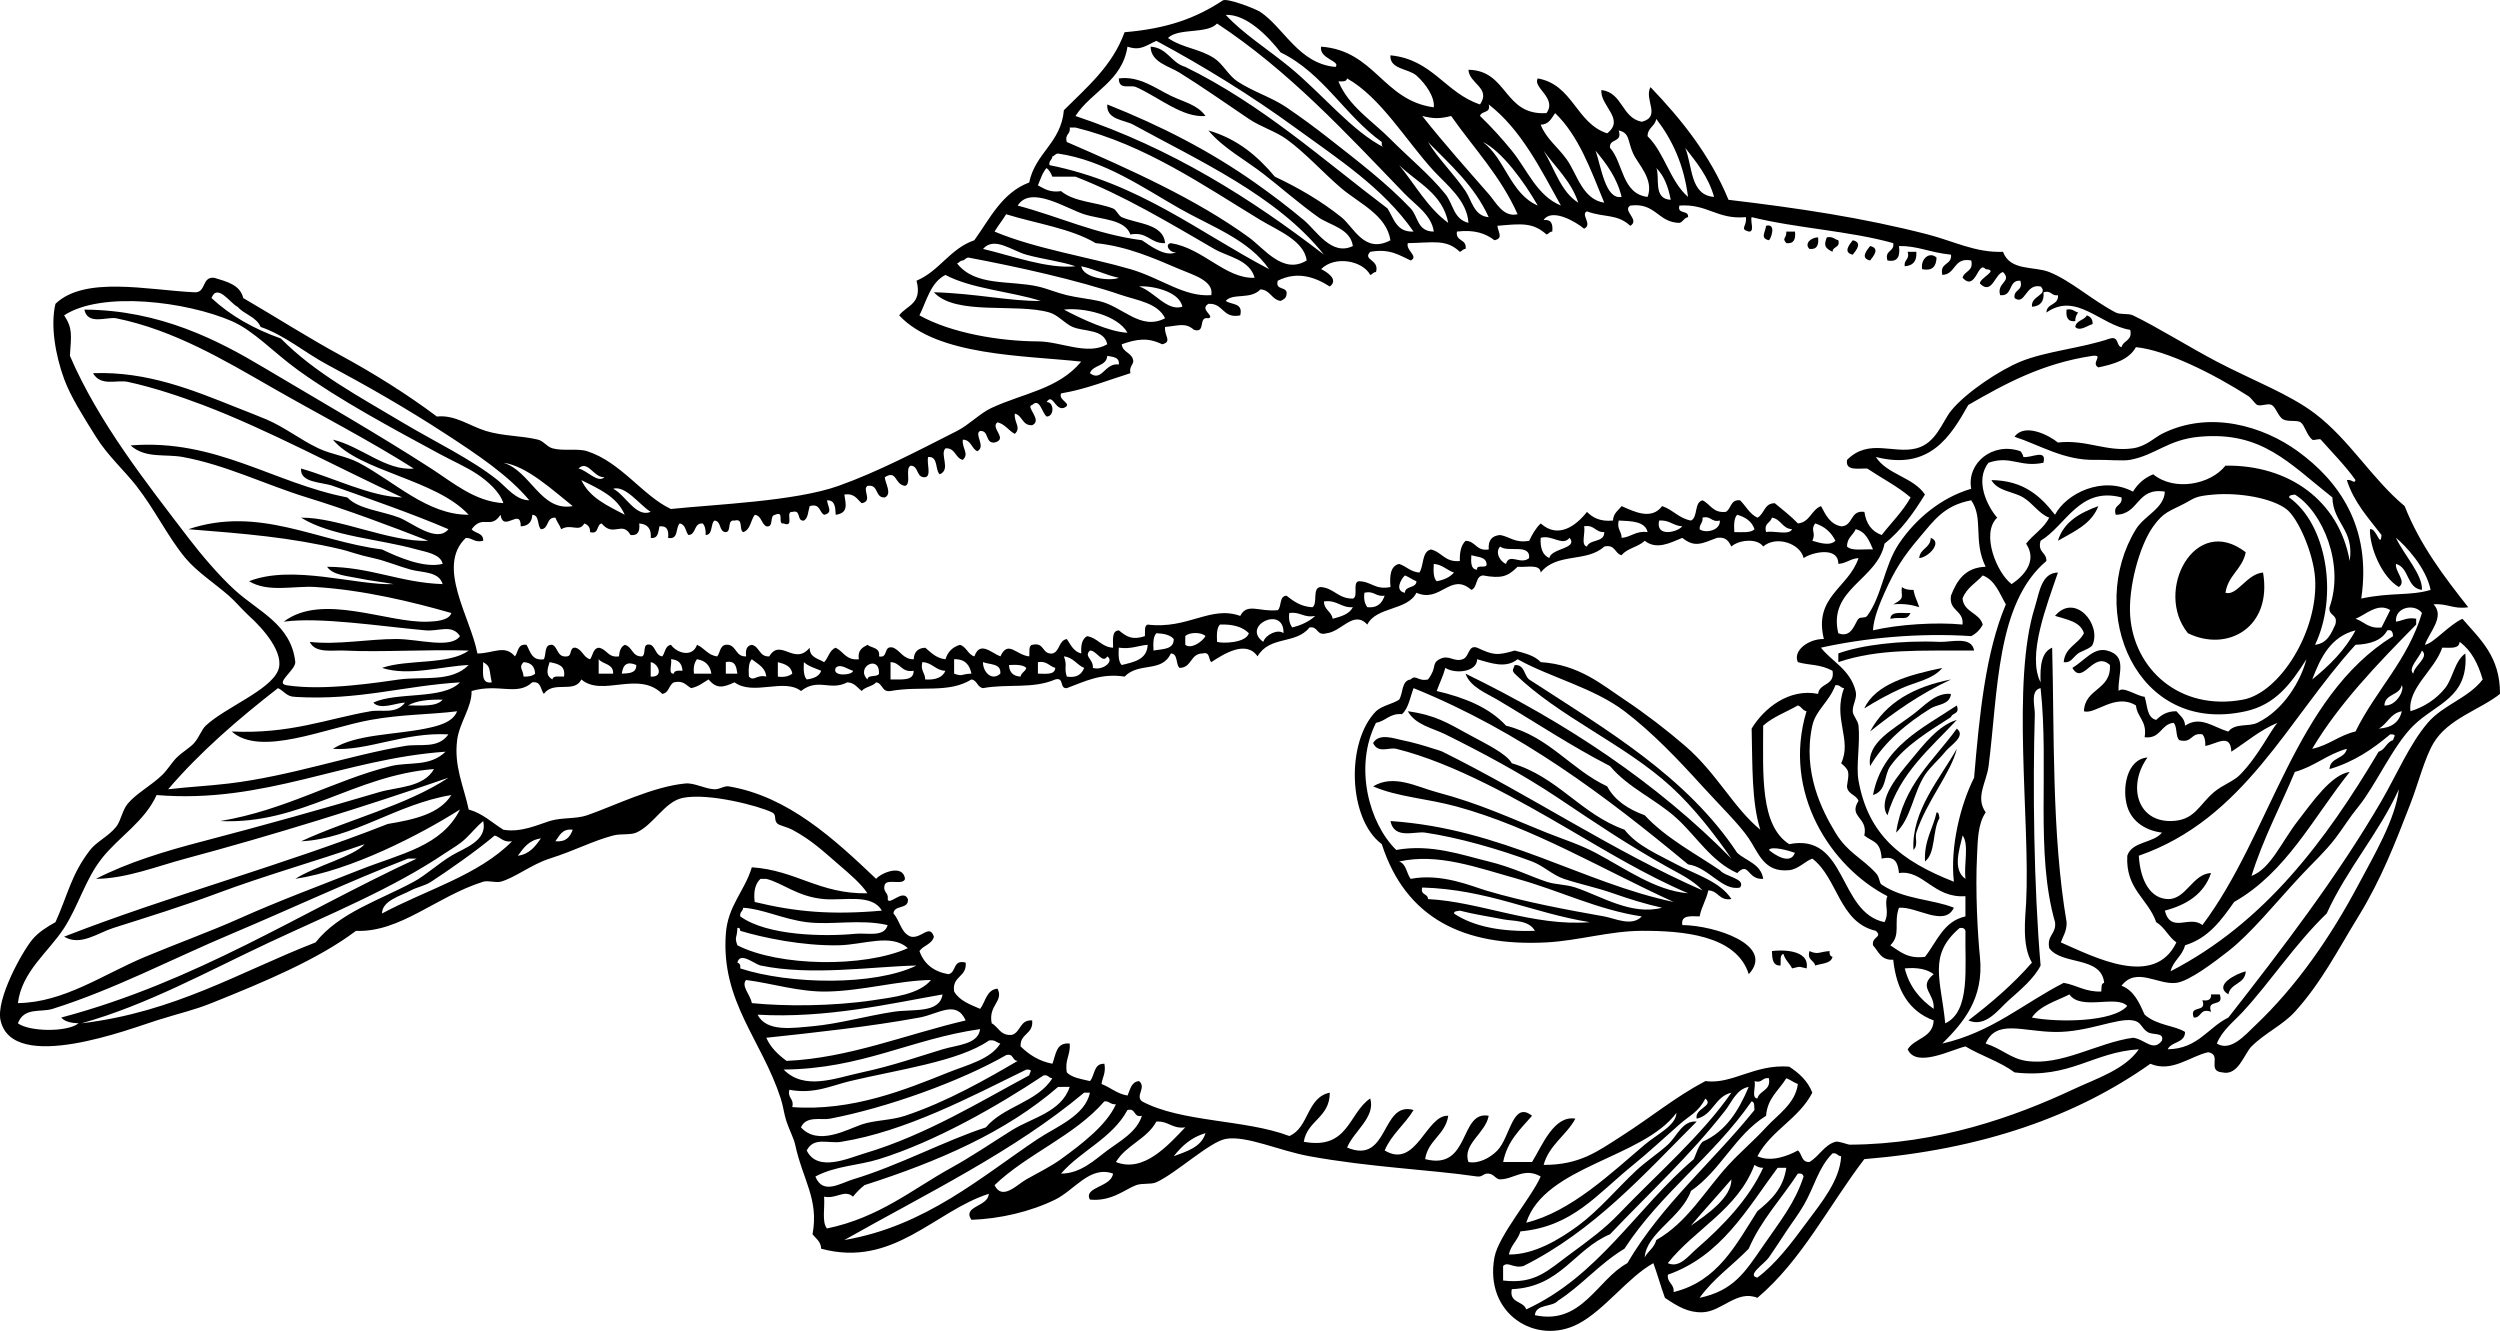 <?xml version="1.0" encoding="UTF-8"?>
<svg enable-background="new 0 0 452.272 240.764" version="1.1" viewBox="0 0 452.27 240.76" xml:space="preserve" xmlns="http://www.w3.org/2000/svg">
<g clip-rule="evenodd" fill-rule="evenodd">
	<path d="m202.4 14.19c3.722-0.5 6.673 1.821 9.41 3.137 2.439 1.171 4.84 1.623 6.273 3.659-4.151 0.357-8.392-3.374-12.546-5.227-1.1-0.496-3.15 0.631-3.13-1.569z"/>
	<path d="m319.5 40.85c1.884-0.501 0.928 2.256 0.522 2.613-1.64-0.361-0.68-1.395-0.52-2.613z"/>
	<path d="m323.16 41.895h1.568c0.146 1.367-0.189 2.25-1.568 2.091-0.87-1.039 0.04-0.665 0-2.091z"/>
	<path d="m328.91 42.94c0.147 1.368-0.191 2.249-1.568 2.091-0.94-0.896 0.16-2.055 1.57-2.091z"/>
	<path d="m330.48 42.94c1.091-0.221 1.383 0.359 2.091 0.523 0.381 1.427-1.038 1.053-1.047 2.091-1.35-0.672-1.64-1.081-1.04-2.614z"/>
	<path d="m335.18 43.463c1.835 0.413 0.604 1.829 0 2.614-1.83-0.413-0.6-1.829 0-2.614z"/>
	<path d="m338.32 44.508c1.832 0.413 0.604 1.828 0 2.614-1.84-0.413-0.61-1.828 0-2.614z"/>
	<path d="m345.11 45.554h1.568c0.135 1.704-0.622 2.516-2.092 2.614-0.21-1.259 0.95-1.137 0.52-2.614z"/>
	<path d="m350.34 46.6c-0.066 1.502-0.654 2.482-2.614 2.091-0.31-1.937 1.4-3.234 2.61-2.091z"/>
	<path d="m373.86 56.008c1.094-0.222 1.385 0.359 2.091 0.523-0.277 0.421-0.546 0.849-0.522 1.568-1.37 0.159-1.71-0.723-1.57-2.091z"/>
	<path d="m378.57 58.623c-1.1 0.343-2.324 1.383-3.137 0.522 0.166-1.227 1.617-1.17 2.091-2.09 0.64 0.228 1.08 0.668 1.05 1.568z"/>
	<path d="m379.61 91.555c-1.248 3.284-4.449 4.614-7.319 6.273 1.07-3.462 4.01-5.057 7.32-6.273z"/>
	<path d="m406.27 99.919c-0.605 3.054-3.194 4.125-3.661 7.317 2.061 0.651 3.867-3.44 6.795-3.659 1.707 10.01-6.505 14.463-13.59 10.977-6.19-7.59 1.26-21.793 10.46-14.641z"/>
	<path d="m344.07 106.19c0.465 0.406 1.181 0.562 2.091 0.523 0.281 1.417 0.42 1.301 1.046 3.137-1.304-0.44-2.8-0.685-4.705-0.523 2.33-1.17 1.29-1.44 1.57-3.14z"/>
	<path d="m373.34 119.78c0.238-2.724 2.674-3.251 3.658-5.229-0.649-2.138-3.124-2.453-5.227-3.137 3.588-4.228 8.423 1.507 6.795 5.229-0.283 0.646-2.033 1.145-2.614 1.568-0.98 0.72-1.29 1.78-2.61 1.57z"/>
	<path d="m345.64 110.9c-0.767 1.497-1.385 0.585-3.659 1.045 0.07-1.49 2.18-0.95 3.66-1.04z"/>
	<path d="m332.57 119.78v-1.568c4.098-1.512 11.257-2.399 18.296-2.092 2.088 0.092 5.798-1.12 6.272 1.568-9.94 0.06-17.15-0.38-24.57 2.09z"/>
	<path d="m318.98 158.99c-2.93 0.205-2.519-3.253-4.705-1.044-4.709-2.113-7.395-6.678-10.979-9.932-3.808-3.458-8.677-5.448-12.022-9.41-7.015-3.618-13.439-7.901-20.386-12.022-1.909-1.131-4.952-2.301-5.751-4.705 18.282 8.901 34.607 19.758 48.092 33.455-2.967-4.285-6.731-9.19-10.977-13.068-8.44-7.705-20.218-12.556-28.228-20.387-0.629-0.686-0.205-0.822 0-1.568 1.83-0.087 1.645 1.838 2.612 2.614 13.932 9.069 28.475 17.525 37.638 31.363 1.64 1.5 4.29 1.99 4.71 4.71z"/>
	<path d="m351.38 120.83c-1.713 2.083-4.817 2.537-7.317 3.66-2.519 1.129-4.641 2.337-6.795 3.658 2.05-4.41 8.02-6.05 14.12-7.32z"/>
	<path d="m352.95 122.92c-5.468 2.547-10.196 5.835-14.635 9.411 2.8-5.22 7.92-8.1 14.63-9.41z"/>
	<path d="m352.95 125.53c-0.217 2.001-2.405 1.841-3.658 2.614-4.271 2.636-8.402 6.059-10.977 10.454-0.647-4.314 4.217-6.629 7.84-9.407 2.12-1.61 4.09-3.96 6.8-3.65z"/>
	<path d="m338.84 143.83c1.672-8.779 8.89-12.019 15.158-16.203 0.6 1.643-0.82 1.27-1.046 2.09-3.908 2.538-8.248 5.053-10.977 8.886-1.19 1.67-0.62 4.46-3.13 5.22z"/>
	<path d="m354 130.24c-4.783 5.147-10.305 9.559-12.546 17.251-1.933-2.821 2.086-7.39 4.183-9.934 2.39-2.9 5.09-6.37 8.37-7.32z"/>
	<path d="m354 131.81c1.752 1.381-1.174 3.017-2.09 4.181-1.051 1.336-2.734 2.757-3.661 4.183-2.152 3.318-2.517 7.908-5.227 10.456 1.27-8.67 6.82-13.05 10.98-18.82z"/>
	<path d="m350.34 146.96c0.507 0.015 0.405 0.639 0.522 1.046-1.298 2.187-0.644 6.326-2.615 7.84-0.18-3.84 1.44-5.89 2.1-8.89z"/>
	<path d="m326.82 175.19c-1.611-0.364-1.006-0.364-2.615 0-0.469-0.923-1.261-1.526-1.568-2.615-0.709 0.162-0.435 1.311-0.521 2.093-1.471 0.077-1.509-1.28-1.568-2.612 1.45-0.21 6.9-0.42 6.28 3.13z"/>
	<path d="m327.34 172.06c1.654 0.716 1.748 0.113 3.659 0-0.085 0.605 0.115 0.929 0.521 1.044-0.3 1.266-1.973 1.164-3.137 1.568-0.22-1-1.49-0.95-1.04-2.61z"/>
	<path d="m406.27 175.71c-0.086 2.357-2.779 2.104-3.137 4.184-2.79-1.68 1.4-3.72 3.14-4.18z"/>
	<path d="m400 179.9h1.568c0.886 2.456-2.457 0.682-1.568 3.137-2.116-0.723-1.653 1.136-3.137 1.046-0.887-2.455 2.455-0.682 1.568-3.137 1.05 0.17 1.63-0.11 1.57-1.05z"/>
	<path d="m241.61 12.099c1.002-1.036-3.025-1.478-2.614-3.659 9.744 0.712 11.174 9.735 20.389 10.977 0.2-1.807-1.398-4.21-3.137-5.75-1.447-1.28-4.891-1.122-4.705-3.659 7.622 0.741 9.919 6.809 16.205 8.886 2.041-2.979-1.986-3.762-2.091-6.272 7.192 0.127 6.314 8.321 14.113 7.841 1.99-2.736-2.596-4.658-1.568-6.272 6.376 1.117 6.896 8.091 12.547 9.932 3.317-2.583-1.307-4.972-1.047-7.842 3.879 0.479 3.654 5.058 7.319 5.75 3.587-0.947 0.342-4.002 1.566-6.272 5.628 5.874 10.751 12.251 14.115 20.386 12.653 1.507 24.256 3.223 36.069 6.273 4.609 1.19 8.655 3.337 13.591 3.136 1.298 3.535 5.608 2.559 8.363 3.659 3.934 1.57 7.688 5.052 12.022 7.318 0.851 0.444 2.27 0.105 3.137 0.523 4.247 2.038 10.297 5.814 15.159 8.364 6.395 3.351 13.128 5.874 17.773 9.409 6.265 4.768 10.258 11.765 16.205 16.728 2.819 7.113 7.126 12.738 11.501 18.297-2.677 0.41-3.798-0.734-6.273-0.523 2.114 2.195-0.733 4.979-1.568 7.319 1.53-0.225 4.379-3.629 6.795-4.705 3.137 3.66 6.83 6.761 6.796 13.591-3.573 2.843-9.412 4.477-12.022 8.886-1.641 2.774-2.747 7.279-4.181 10.979-2.821 7.272-5.302 13.701-9.41 20.388-3.748 6.099-6.725 11.999-11.5 17.25-2.21 2.431-5.417 3.846-7.842 6.272-1.323 1.324-2.394 5.338-5.228 4.703-2.998-0.238-2e-3 -3.218-2.612-3.656-3.224 0.699-6.58 3.752-10.456 2.088-13.467 9.533-30.493 15.509-51.75 17.252-6.421 8.392-11.307 18.314-19.343 25.093-3.673-1.511-6.441 2.498-9.932 2.612-2.574 0.086-4.489-1.053-6.795-2.612-0.744-2.046-1.347-4.229-2.091-6.273-4.611 2.558-8.817 8.473-13.591 10.977-7.642 4.004-17.04-1.815-15.161-12.022 0.729-3.957 6.728-10.861 8.364-14.637-2.978-1.692-4.838 0.481-7.318 0.523-0.788 0.014-1.093-0.941-2.09-1.046-0.936-0.1-1.106 0.665-2.093 0.522-8.941-1.292-19.104-1.628-30.318-3.659-5.51-0.999-11.438-3.804-15.159-3.137-2.894 0.521-9.002 6.235-12.545 7.84-0.996 0.452-2.532 0.115-3.66 0.524-1.906 0.69-4.456 3.013-8.364 2.612-1.212-2.302 3.892-2.221 4.182-4.703-4.169-1.498-6.941 2.981-10.454 4.703-4.493 2.207-10.072 3.488-15.16 3.661-1.717-2.511 3.046-2.336 3.137-4.705-9.789 3.126-17.292 13.456-30.319 9.932-0.059-1.336-0.958-1.83-1.567-2.614 1.183-6.354-1.759-9.79-3.137-16.203-0.247-1.149-1.052-2.651-1.568-4.184-0.447-1.325-0.584-2.757-1.046-4.183-3.441-10.605-10.831-17.528-9.932-29.794 0.375-5.107 3.356-7.607 4.705-12.024 8.002 0.535 12.215 4.86 20.911 4.705-1.099-1.692-3.171-3.463-5.229-5.228-2.769-2.373-4.805-4.355-8.363-6.272-0.812-0.438-2.248-0.764-2.614-1.045-0.857-0.664-0.094-1.615-1.045-2.092-2.301-1.151-11.576-3.602-16.206-2.613-3.246 0.693-5.248 4.895-8.364 6.273-1.056 0.465-2.788 0.153-4.182 0.522-3.738 0.986-6.82 2.691-11.5 4.181-3.263 1.04-6.383 3.541-8.887 4.183-0.854 0.218-2.253-0.279-3.137 0-8.474 2.67-14.999 9.21-23 8.886-6.833 5.155-16.506 9.208-26.137 13.069-3.191 1.28-5.543 1.762-9.932 3.137-4.537 1.421-26.012 9.755-28.228 0-0.873-3.843 3.914-12.432 5.75-14.638 1.087-1.306 2.631-2.284 4.182-3.137 2.317-5.152 2.847-8.628 6.272-13.066 1.135-1.47 3.365-2.504 4.705-4.183 0.879-1.102 1.113-3.02 2.091-4.183 1.64-1.95 4.228-3.243 6.272-5.228 0.953-0.927 1.69-2.225 2.613-3.137 1.023-1.01 2.38-1.758 3.137-2.614 0.902-1.021 1.351-2.442 2.091-3.137 3.536-3.308 11.497-6.32 13.068-9.931 1.342-3.085-2.668-7.635-5.227-9.932-1.183-1.061-2.426-2.588-3.659-3.658-2.607-2.266-5.782-4.328-7.842-6.795-3.195-3.83-5.5-8.739-8.887-13.069-2.154-2.755-5.207-5.491-7.317-8.887-2.129-3.424-4.554-7.18-5.75-10.454-1.614-4.415-2.487-9.745-1.568-13.592 5.272-5.092 16.691-2.502 25.091-2.092 2.263 0.173 1.287-2.895 3.66-2.613 2.267 0.695 4.661 1.263 5.227 3.66 5.9 3.435 11.628 7.113 17.772 10.454 5.946 3.234 11.938 6.988 17.25 10.979 3.303-0.355 5.907 1.705 8.887 2.613 3.145 0.959 6.359 0.827 9.409 1.568 1.011 0.245 1.576 1.273 2.615 1.568 1.95 0.553 4.53-0.035 6.272 0.522 6.122 1.961 10.115 8.112 15.159 10.455 8.063-0.845 22.44-1.381 30.319-4.182 7.052-2.507 14.323-6.326 21.433-9.932 2.206-1.119 4.144-3.197 6.273-4.182 5.821-2.691 12.07-3.383 16.204-8.364-10.237-1.133-26.052-0.979-32.933-8.364 1.316-1.821 4.255-2.018 3.137-6.273 4.169-1.756 6.046-5.803 10.455-7.319 2.85-3.945 4.996-8.595 9.932-10.455 1.092-5.355 5.755-7.138 6.272-13.067 4.175-4.189 8.756-7.973 10.979-14.114 7.684-0.647 12.882-2.516 17.772-5.75 0.733-0.485 5.891 1.487 6.796 2.09 4.28 2.865 6.95 9.364 13.58 9.939zm-8.36 0c6.039 4.945 11.309 11.658 17.249 14.637-0.406-0.115-0.607-0.438-0.521-1.045-6.702-4.799-10.565-12.436-18.296-16.206-2.31-2.971-6.216-6.954-9.932-6.795 3.06 3.346 7.53 6.159 11.5 9.409zm20.91 23c-10.699-11.09-20.987-22.275-33.979-30.841-1.862 1.971-6.938 0.728-8.887 2.613 2.646 1.838 5.617 1.88 8.364 3.659 1.558 1.009 2.583 3.125 4.182 4.182 2.827 1.869 6.203 2.883 8.888 4.705 2.696 1.831 5.283 3.74 7.84 5.75 4.92 3.867 10.299 7.962 14.637 12.545 1.362 1.437 1.172 4.184 4.184 4.182-0.44-3.04-3.28-4.782-5.22-6.795zm-14.64 10.978c-8.507-10.694-22.732-17.047-34.501-23.523-1.579-0.869-4.929-0.875-4.705-3.66 9.742 3.88 18.446 8.341 26.659 14.114 3.09 2.171 6.142 4.495 8.888 6.796 2.311 1.935 5.029 6.583 8.886 4.704-0.478-3.217-4.172-3.735-6.273-5.227-3.438-2.441-7.022-5.594-9.932-7.841-3.368-2.602-7.298-4.667-9.932-7.841 5.272 1.523 8.926 4.666 12.023 8.363 4.293 2.024 8.323 4.369 12.024 7.319 2.248 1.793 4.183 6.716 8.886 4.182-0.714-4.573-5.645-6.656-8.886-9.409-3.245-2.755-6.457-6.372-9.933-8.887-1.943-1.405-4.655-2.211-6.796-3.659-4.426-2.994-8.448-5.81-12.546-8.364-1.909-1.189-5.174-1.864-5.227-4.704 3.092 0.218 3.687 2.934 6.272 3.659 13.91 6.826 24.783 16.688 36.592 25.614 1.15 1.811 1.599 4.325 4.705 4.182-5.48-7.905-13.678-13.168-21.433-18.819-7.825-5.7-16.351-10.99-25.092-15.681-1.918 0.842-2.86 1.853-5.228 1.045-0.982 6.335-6.542 8.094-9.409 12.545 17.49 5.866 31.77 14.932 44.96 25.092zm19.86-15.16c-5.01-5.45-9.583-13.31-15.684-16.728-0.088 0.608-0.827 0.567-1.568 0.522 1.824 4.514 6.203 7.208 9.41 10.455 3.22 3.258 7.136 6.458 9.932 9.932 1.487 1.848 1.43 4.5 4.183 5.227-0.21-4.039-3.98-6.918-6.27-9.408zm8.37-9.932c2.028 1.941 3.968 4.085 5.749 6.273 2.8 3.436 4.523 8.146 8.888 9.932-3.735-6.72-7.186-13.725-13.068-18.297 0.45 1.679-1.36 1.086-1.57 2.092zm10.97 1.569c0.994 2.546 3.06 3.983 4.704 6.273 1.871 2.604 2.839 7.266 6.796 7.84-2.432-5.931-4.615-12.112-8.886-16.205-0.66 0.896-1.07 2.057-2.61 2.092zm-9.4 12.545c1.343 1.537 2.612 4.258 5.227 3.66-3.051-6.881-7.927-11.938-12.022-17.774-2.09 0.515-3.139 0.515-5.229 0 3.91 4.944 8.19 9.732 12.02 14.114zm28.74-10.455c3.087 3.013 4.051 8.148 7.319 10.979-0.748-5.875-2.87-10.373-5.751-14.114-0.21 1.358-1.56 1.575-1.57 3.135zm-70.04 15.16c-10.293-6.255-20.936-13.668-33.456-16.729h-1.045c0.214 1.261-0.955 1.137-0.523 2.615 11.66 5.053 23.478 10.381 32.933 17.25 2.824 2.052 6.191 6.796 10.455 4.183-0.44-3.595-5.33-5.477-8.36-7.319zm63.25-13.068c2.44 2.787 2.122 8.333 6.796 8.887 1.188-3.196-1.722-5.881-2.613-7.842-1.048-2.307-0.558-3.727-2.614-4.182 0.73 2.314-1.78 1.368-1.58 3.137zm-13.07 10.455c-2.479-4.32-6.512-9.863-9.932-11.5 4.07 3.074 4.95 9.343 9.93 11.5zm-13.07-2.615c1.095 1.6 1.517 4.528 4.183 4.705-2.557-5.634-6.919-9.461-10.979-13.591 1.96 3.163 4.63 5.71 6.8 8.886zm44.96 1.047c-1.038-3.667-3.167-6.243-5.228-8.887 1.37 3.337 0.84 8.566 5.23 8.887zm-24.57 1.044c-1.3-3.928-4.098-6.357-6.273-9.409 1.99 3.233 3.07 7.384 6.27 9.409zm7.84-1.044c-0.851-3.506-2.74-5.972-4.705-8.364 1.04 3.049 1.79 8.899 4.7 8.364zm-79.98 2.09c-6.51-3.698-13.541-8.696-21.955-9.932-0.524-1e-3 -0.622 0.424-1.045 0.523-0.029 0.668-0.67 0.724-0.523 1.568 16.246 3.27 26.929 12.103 39.729 18.819-3.66-5.333-10.33-7.641-16.21-10.978zm48.62 2.613c-1.051-5.395-5.626-7.267-8.886-10.454 2.91 3.54 5.16 7.734 8.89 10.454zm-74.23-6.795c1.146 0.596 2.136 1.349 4.182 1.045 2.455 2.012 6.306 1.945 9.409 3.137 0.607 0.233 0.973 1.304 1.568 1.568 2.763 1.229 7.549 1.157 7.842 4.705-2.711 0.097-3.097-2.131-6.273-1.568-1.03-2.808-5.225-2.66-8.364-3.659-3.287-1.049-9.692-5.315-12.023-1.568 7.573 2.01 14.016 5.151 22.479 6.272 1.466 0.989 4.424 3.221 6.272 2.091-1.076 0.458-2.347-1.356-1.045-1.568 5.888 0.942 9.865 6.469 15.159 6.272-0.893-3.293-4.822-3.78-7.318-5.227-8.124-4.71-16.277-9.641-25.091-13.069h-4.182c-0.253-0.617-0.557-1.185-1.045-1.568-0.76 0.813-1.1 2.038-1.57 3.137zm114.48 2.614c-0.441-2.348-1.208-4.368-2.614-5.75 0.73 1.521-0.7 5.604 2.61 5.75zm66.91 15.682c-2.764-0.604-2.764 3.52-4.705 2.091-0.251-1.647 1.605-1.184 1.047-3.136-2.264-0.173-1.287 2.895-3.659 2.613-0.682-2.314 2.225-2.417 0.522-4.182-1.479 0.291-1.979 4.258-4.181 2.091-0.072-1.048 3.55-2.43 1.044-2.614-1.419-1.669-1.76 4.153-4.181 1.567 0.29-1.276 2.022-1.113 1.568-3.136-3.248-0.634-2.726 2.503-5.229 2.614-0.55-2.293 1.769-1.717 1.568-3.66-4.049-0.429-5.958-1.607-9.408-1.568 0.218 1.787-0.157 2.979-2.092 2.614-0.559-1.953 1.3-1.49 1.046-3.137-7.887-2.22-17.524-2.689-25.613-4.705-0.287 0.759 0.609 2.702-0.524 2.613-1.753-0.477-0.258-0.972-0.521-2.613-5.191 0.487-6.957-2.452-12.022-2.09-0.46 1.679 1.722 0.716 1.568 2.09-0.748 0.125-0.882 0.861-1.568 1.045-3.927-0.081-4.285-3.73-8.888-3.135-1.518 0.924 1.817 2.593 0 3.659-2.414-2.232-4.723-1.439-7.842-2.614-1.24 0.556 1.121 2.408-0.522 3.137-1.41-1.2-5.807-3.817-7.317-1.568 1.377-0.158 1.716 0.724 1.568 2.09-0.523-1e-3 -0.622 0.424-1.046 0.523-2.436-2.181-4.454-1.969-8.886-1.568 0.157 1.219 1.114 2.252-0.524 2.613-1.577-1.211-3.609-1.964-6.795-1.568-0.284 1.852 1.852 1.286 1.568 3.137-0.524-1e-3 -0.623 0.423-1.045 0.523-2.467-2.342-4.749-1.647-9.409-1.568-0.405 1.335 2.045 2.404 0.521 3.137-2.039-0.923-3.725-2.199-7.317-1.568-1.455 1.518 1.716 1.355 1.044 3.659-0.523-2e-3 -0.622 0.424-1.044 0.523-1.392-2.599-6.405-3.54-8.888-1.045 0.867 0.395 3.312 1.86 1.568 3.136-2.648-1.69-5.852-2.836-9.408-1.045-0.556 1.949 1.961 0.828 1.568 2.613-0.11 0.587-0.581 0.814-1.046 1.045-1.675-0.242-1.843-1.99-3.659-2.09-1.782 1.92-5.027 0.601-6.273 2.09 1.008 0.734 3.2 0.286 2.614 2.615-3.247 0.633-2.98-2.248-5.75-2.091-1.726 1.041 1.296 2.233 0 2.613-1.965-0.397-0.36 2.777-2.613 2.092-1.577-1.393-2.842-0.72-5.227-0.523-0.205 1.594 1.373 2.662-0.523 3.137-2.634-1.269-4.556-0.968-7.318 0 0.158 1.584 2.017 1.468 2.092 3.137-0.166 0.707-0.745 0.998-0.523 2.09-4.118 1.284-7.93 2.874-12.545 3.66-0.563 1.335 2.25 1.83 0.522 2.614-1.618 0.523-2.03-2.782-3.136-1.045 1.405-0.017 1.405 2.63 0 2.614-0.891-0.743-1.221-3.422-2.613-2.091-1.346 0.223 1.988 2.793 0 3.66-1.836 0.092-1.72-1.767-3.137-2.092-0.178 1.621 1.21 2.498 0 3.66-1.148-0.595-1.737-1.749-3.137-2.092-1.394 0.99 2.02 3.009-0.523 3.659-1.76 0.193-0.939-2.197-2.614-2.09-1.177 0.521 1.131 2.85-0.522 3.659-1.075-0.493-1.08-2.055-2.615-2.09-0.177 1.621 1.21 2.498 0 3.659-1.417-0.325-1.301-2.183-3.135-2.09-1.091 1.097 1.054 3.834-1.046 4.704-0.895-0.846-0.201-3.283-2.09-3.136-0.311 1.083 0.646 3.434-0.523 3.659-1.706 0.139-1.108-2.028-2.614-2.091-1.126 0.442 0.196 3.333-1.045 3.66-1.941-0.255-1.417-2.972-3.66-1.568-2e-3 0.934 1.409 3.041 0 3.66-1.853 0.11-1.032-2.453-3.135-2.091-1.017 0.683 1.046 2.767-1.046 3.137-0.845-0.724-1.287-1.85-3.137-1.568 0.309 1.884 0.708 3.331-1.567 3.659-0.061-1.333-0.099-2.689-1.568-2.614 0.159 1.219 1.116 2.252-0.523 2.614-0.926-0.468-0.666-2.121-2.613-1.568-0.289 0.931-0.269 2.171-1.045 2.614-1.375 0.155-0.413-2.028-2.091-1.567-1.386-0.167 0.489 2.928-1.568 2.09-1.253 0.208 0.29-2.381-1.568-1.568-1.077 0.143-0.125 2.315-1.568 2.091-0.92-0.473-0.863-1.924-2.09-2.091-0.758 0.984-0.768 2.717-2.091 3.137-0.833-0.386 0.119-2.558-1.568-2.091-1.443-0.224-0.49 1.95-1.568 2.091-1.343-0.05-0.747-2.041-2.091-2.091-0.729 0.666-0.227 2.561-1.568 2.614 0.04-0.911-0.116-1.626-0.523-2.091-1.706-0.139-1.108 2.029-2.613 2.091-0.524-0.694-0.495-1.945-1.568-2.091-0.787 0.781-0.156 2.98-2.09 2.613 0.147-1.367-0.191-2.248-1.568-2.09-0.221 1-0.19 2.25-1.568 2.09 0.136-1.704-0.62-2.515-2.09-2.613 0.147 1.367-0.192 2.249-1.568 2.091-1.501-2.655-3.083 0.497-5.228-2.091-1.007 0.213-0.413 2.026-2.091 1.568 0.028-0.899-0.402-1.34-1.045-1.568-0.984 1.697-2.388-0.059-4.183 1.045-0.271-0.774-0.773-1.317-1.045-2.091-1.706-0.138-1.108 2.029-2.614 2.091-0.728-0.665-0.227-2.561-1.568-2.614-0.064 1.331-0.761 2.027-2.09 2.091 0.017-3.52-3.139 1.224-3.66-2.091-1.816 2.753-3.155-0.157-5.227 2.614 0.613 0.781 2.172 0.616 2.09 2.091-1.597 0.377-1.905-0.535-3.136-0.523-5.445 5.149 0.898 14.441 2.091 20.911 3.007-0.043 4.931-1.663 6.795 0.522 0.618-0.777 0.453-2.335 2.092-2.09 0.711 1.205 0.916 2.917 3.137 2.613 0.482-0.911-0.019-2.805 1.568-2.613 1.042 0.525 0.824 2.311 2.613 2.09 0.988-0.058 0.362-1.728 1.568-1.568 1.213 0.354 1.399 1.738 2.613 2.091 0.525-0.694 0.495-1.945 1.568-2.091 1.507 0.236 1.635 1.851 3.659 1.568 0.073-0.974 0.344-1.748 1.045-2.09 1.417 0.325 1.301 2.184 3.137 2.09 0.834-0.386-0.119-2.558 1.568-2.09 0.92 0.473 0.864 1.924 2.091 2.09 0.524-0.695 0.495-1.944 1.567-2.09 1.068 1.515 3.904 2.345 4.705 0 1.354 0.562 1.943 1.89 3.66 2.09 0.617-0.777 0.452-2.335 2.09-2.09 1.417 0.325 1.301 2.184 3.137 2.09-0.146-1.191 0.125-1.965 1.045-2.09 1.417 0.325 1.301 2.184 3.137 2.09 2.054-3.414 4.535 1.785 7.319-1.568-0.038 1.78 1.537 1.948 2.613 2.615 0.783-0.787 0.936-2.201 2.091-2.615 1.416 0.675 1.858 2.324 4.182 2.091-0.249-1.642 0.652-2.136 1.568-2.613 0.775 0.617 2.335 0.452 2.09 2.09 1.786 0.392 0.664-2.124 2.613-1.568 1.312 0.605 1.75 2.083 3.66 2.091 0.064-1.331 0.761-2.027 2.091-2.091 1.047 0.869 1.937 1.897 3.66 2.091 0.397-1.345 1.269-2.216 2.613-2.613 1.215 0.354 1.399 1.736 2.614 2.09 1.002-2.852 3.008-0.666 4.705 0 1.389-3.041 2.85-0.218 5.227 0 0.09-0.782-0.186-1.929 0.523-2.09 2.292-0.55 1.716 1.768 3.659 1.568 1.377-0.365 1.105-2.38 2.613-2.615 0.7 1.043 1.219 2.266 2.614 2.615-0.107-1.502 0.133-2.656 1.046-3.137 1.95 0.315 2.563 1.966 4.704 2.09 9e-3 -1.386-0.29-3.078 1.045-3.137 1.48 1.2 2.417 1.779 4.705 1.046 0.089-0.782-0.187-1.93 0.523-2.092 7.307 0.876 11.362-3.521 16.728-1.568 1.227-2.458 3.482-0.672 6.796-1.045 0.727-0.666 0.227-2.56 1.568-2.613 1.281 0.983 2.558 1.973 4.703 2.091 1.038-0.706-0.164-3.65 1.568-3.66 2.372 0.242 3.101 2.127 5.751 2.091 1.031-0.363-0.13-2.917 1.044-3.137 2.276-0.01 2.915 1.616 5.752 1.045-0.184-2.101 8e-3 -3.825 1.568-4.182 1.308 0.435 2.052 1.432 3.658 1.568 0.844-1.247 0.395-3.789 2.091-4.182 1.988 0.453 2.519 2.362 5.229 2.09-0.053-1.62 0.237-2.899 1.045-3.659 1.857 0.059 1.9 1.934 4.183 1.568-0.137-1.705 0.62-2.516 2.09-2.614 1.761 0.331 2.681 1.501 5.228 1.045 0.561-1.183 1.187-2.299 2.091-3.137 3.155 2.844 6.395 0.411 8.363-2.09 1.042 1.049 2.395 1.788 4.705 1.567 0.06-1.335 0.959-1.83 1.568-2.614 2.414 1.095 5.439 2.523 7.319 0 1.969 0.644 3.009 2.218 5.228 2.614 1.3-0.617 0.523-3.309 2.09-3.659 1.417 0.676 1.858 2.324 4.183 2.092 1.042-0.525 0.825-2.312 2.612-2.092 1.053 1.039 1.709 2.473 3.137 3.137 1.264-0.653 1.198-2.636 3.137-2.613 1.424 1.189 2.913 2.314 4.184 3.659 2.201-0.238 2.405-2.472 4.181-3.137 0.848 1.593 1.61 3.27 3.658 3.66 2.208-0.06 1.539-2.993 4.184-2.613 0.307 2.133 1.329 3.549 3.137 4.182 1.745-2.262 3.788-4.228 5.227-6.795-2.349-2.009-5.233-3.479-7.842-5.228-1.671-0.07-3.999 0.516-3.658-1.568 3.948-3.963 8.372-1.013 12.546-2.09 3.6-0.93 4.694-4.849 6.271-6.796 2.697-3.329 8.792-7.342 12.547-8.886 4.635-1.907 11.033-2.417 16.205-4.182 1.677-0.459 1.082 1.355 2.091 1.567 0.292-1.276 2.021-1.113 1.568-3.135-5.455-0.855-9.722-6.942-15.159-3.137 0.023-1.719 2.232-1.251 2.09-3.137-1.259 0.214-1.136-0.955-2.614-0.523 0.137 1.705-0.62 2.517-2.091 2.615-0.25-2.036 3.03-2.077 1.59-3.674zm-155.78-3.136c-4.591-1.966-9.522-4.152-15.159-4.705-4.476-2.668-10.75-3.538-16.206-5.227-0.645 1.097-1.447 2.037-2.091 3.135 7.28 3.084 17.082 4.611 24.569 6.796 5.548 1.619 9.701 5.075 14.637 4.704 0.54-2.611-3.37-3.687-5.75-4.703zm-27.7-2.614c-2.676-0.747-5.814-3.368-7.84-1.045 5.087 1.188 11.671 3.658 16.727 3.137-2.6-0.892-5.94-1.268-8.89-2.092zm17.25 7.318c-8.146-2.779-19.118-5.175-27.705-6.795-0.525-2e-3 -0.622 0.423-1.046 0.523-0.524-2e-3 -0.622 0.423-1.045 0.522 3.319 4.23 9.519 3.021 14.637 4.182 1.713 0.389 3.426 1.138 5.227 1.568 1.942 0.464 3.828 0.631 5.75 1.045 4.367 0.944 7.534 5.454 12.023 3.137-1.32-2.777-5.08-3.241-7.83-4.182zm-0.53-3.137c-2.443-0.518-4.351-1.573-6.795-2.09 0.41 2.225 5.29 2.716 6.8 2.09zm-31.36-0.522c-2.668 1.34-3.382 4.633-4.705 7.318 5.735 3.205 14.542 4.685 21.432 4.704 4.169 0.012 8.96 2.603 12.546 0.523-0.595-2.812-4.109-2.227-6.273-3.137-1.364-0.573-2.617-2.16-4.182-2.613-6.048-1.754-16.971 0.64-20.909-3.66 7.564 0.205 13.762 1.648 19.341 1.568-5.57-1.755-12.48-2.168-17.26-4.703zm42.86 5.75c-0.571-2.922-5.88-3.865-7.841-3.66 2.74 0.856 5.06 4.564 7.84 3.66zm-163.09 5.751c6.183 6.268 14.125 10.474 21.956 15.159 5.727 3.427 12.485 6.642 17.25 10.455 1.628 1.303 3.291 3.635 5.75 3.659-3.84-4.587-9.488-8.319-15.16-12.022-6.989-4.565-14.427-8.808-21.432-12.547-4.023-2.147-7.687-5.323-12.022-6.795-0.774-1.84-2.968-2.259-4.182-3.659-1.172-0.459-3.662-4.376-4.705-1.568 3.424 3.197 7.66 5.581 12.545 7.318zm-38.16 3.135c5.206 12.067 13.755 22.872 21.432 32.933 2.38 3.12 5.532 6.811 8.364 9.41 4.252 3.903 10.25 6.229 10.977 13.069 0.02 1.503-3.799 3.848-1.568 4.181 6.886 1.087 17.044-0.593 20.387-1.045 4.27-0.578 9.448 0.563 12.546-2.614-4.849 0.208-10.804 2.085-15.682 0.523 4.644-1.629 12.066-0.48 15.682-3.137-6.984-0.25-15.966 0.333-22.478 0-2.094-0.107-5.259 0.568-6.273-1.568 5.076 0.572 10.605-0.528 15.682-0.523 4.029 5e-3 9.854 1.826 11.5-0.522-1.475-2.225-3.745-0.816-6.272-1.046-8.371-0.758-19.066-2.454-25.614-1.567 6.994-5.324 18.789 0.322 26.136 0 1.157-0.051 3.769-0.15 4.182-1.568-6.94-1.985-15.832-4.163-24.568-4.705-4.008-0.25-8.546 1.056-12.023-1.045 7.855-3.101 19.473 0.799 26.137 0.522-1.974-0.392-4.087-0.575-6.273-1.045-1.951-0.419-4.713-0.549-5.75-2.091 7.972 0.044 13.161 2.87 20.909 3.136-0.677-2.316-3.695-2.061-5.749-2.613-2.097-0.564-4.594-1.622-6.796-2.09-2.815-0.6-4.387-1.247-5.75-1.568-9.404-2.218-17.46-2.85-27.705-3.66 12.754-4.279 23.234 2.178 35.023 3.66 2.883 1.376 7.595 3.451 10.977 2.613-0.352-1.792-3.149-2.179-4.704-2.613-6.795-1.903-15.444-2.354-20.909-5.75 6.72-0.07 16.068 4.47 23 4.182-7.062-2.742-14.448-5.528-21.954-7.841-7.517-2.317-14.691-5.9-22.478-7.318-3.165-0.577-6.75 0.316-9.41-2.091 15.442-1.242 25.864 6.832 39.206 9.41 2.064 2.168 6.279 2.439 9.409 3.659 2.298 0.895 6.793 4.677 8.887 2.091-6.071-2.638-14.78-5.671-20.911-7.841-2.024-0.716-5.984-0.527-5.749-3.137 5.842 1.652 12.652 5.117 18.296 5.228-11.887-5.492-24.18-12.217-36.069-16.728-4.109-1.559-9.114-3.223-13.591-4.182-1.96-0.42-4.863 0.899-6.273-1.568 9.891-0.371 18.259 3.137 26.138 6.273 1.735 0.691 3.493 1.351 5.227 2.09 3.337 1.424 6.089 3.652 9.409 5.228 2.37 1.124 5.019 1.401 7.318 2.614 6.466 3.409 12.378 9.437 19.864 9.409-5.929-6.443-19.732-7.798-24.569-13.591 5.086 1.19 9.625 5.705 14.637 5.227-8.169-5.18-16.851-9.614-25.614-14.637-8.549-4.899-17.744-10.423-28.228-12.546-1.577-0.318-5.173 1.332-5.75-1.568 13.691 0.076 24.219 5.568 32.41 10.455 10.484 6.244 20.525 11.969 30.318 18.284 3.894 2.511 7.88 5.97 13.068 6.273-0.63-2.042-2.812-3.96-4.705-5.228-1.945-1.302-4.662-2.503-6.795-3.659-8.599-4.656-17.994-9.669-25.614-15.159-4.455-3.209-8-7.143-12.023-8.887-8.109-3.517-23.497-5.506-30.318-1.045 1.57 2.381 1.286 3.558 1.044 7.318zm191.32-4.182c-1.727-3.156-7.917-4.622-11.5-4.182 3.22 1.725 8.38 4.088 11.5 4.182zm229.48 37.115c1.388 2.975 4.846 6.647 4.705 9.41-2.821-0.315-2.241-4.031-4.705-4.705-0.195 1.457 1.99 3.182 0.522 4.182-3.09-1.792-5.32-7.217-5.227-10.455 1.185-0.303 1.9 3.618 2.09 1.046-2.34-3.062-4.967-5.834-6.271-9.932 0.899-0.207 1.341 0.776 1.568 0-1.704-2.454-4.329-5.108-6.272-7.318-0.234-0.266-1.296 0.233-1.568 0-1.013-0.866-1.339-2.599-2.091-3.137-0.62-0.442-2.221-0.039-3.137-0.523-0.918-0.484-1.325-2.195-2.093-2.613-0.673-0.368-1.896 0.295-2.612 0-0.345-0.142-1.114-1.275-1.568-1.568-6.256-4.03-14.965-8.374-20.386-8.887-1.238 2.248-3.91 3.06-6.796 3.66-1.457-0.776 1.104-2.335-1.046-2.091-9.097 1.357-15.852 5.06-22.479 8.887-3.188 5.634-6.946 11.913-16.728 9.41 2.037 3.191 6.802 3.653 8.886 6.795-2.062 3.337-4.294 6.508-7.317 8.887-1.282 6.583-10.281 8.15-8.363 16.204 2.474 0.989 3.023-1.979 3.658-2.613 0.393-0.391 1.226-0.06 1.568-0.523 2.693-3.636 3.064-9.065 5.751-13.067 3.016-4.493 7.656-8.347 13.069-9.932-0.851-4.671 3.919-8.525 8.886-6.796 0.204 0.071 0.66 1.071 0.521 1.046 1.396 0.256 4.341-1.588 3.659 1.045-4.262 0.904-5.935-1.395-9.933 0-2.542 3.203-0.219 7.885 1.568 9.932-3.002 2.838-0.076 10.019 2.615 12.022 2.314-1.545 4.686-4.257 2.614-7.317 1.289-1.673 3.194-2.73 4.181-4.705-1.854-0.701-2.975-2.626-4.705-3.659-1.823-1.091-4.624-1.113-5.749-3.137 5.856 0.068 8.914 2.935 11.501 6.272 2.039-3.844 8.57-7.123 14.112-4.182 0.854-1.41 2.044-2.486 3.659-3.136 3.801 3.123 10.362 1.875 13.068-1.568 11.392-0.161 20.524 6.254 22.479 17.25 0.856-5.734-2.996-6.763-3.137-11.5-7.905-6.238-12.742-12-24.045-10.978-5.734 0.519-7.893 3.302-12.546 4.182-1.279 0.242-4.403-0.049-6.273 0-5.635 0.148-10.009-2.665-14.638-4.182 1.88-2.615 6.425-0.146 7.842 1.045 5.179-0.593 8.756 1.745 13.591 1.046 2.365-0.342 3.94-1.964 5.228-2.613 8.664-4.364 18.368-1.363 24.568 3.135 7.488 5.433 13.408 13.738 11.501 26.661 5.427-1.164 8.839-0.446 12.546-1.568-0.83-4.06-4.54-8.005-6.27-9.425zm-236.27-29.796c2.196 1.685 2.685-1.952 5.227-1.568 0.16-1.378-1.091-1.348-2.09-1.568-0.14 1.954-2.6 1.586-3.14 3.136zm-93.57 24.046c-3.59-2.861-8.372-7.307-12.546-7.84 4.959 1.488 6.763 8.911 12.546 7.84zm5.75-5.227c-1.925 0.157-3.013-3.225-4.705-1.568 1.49 0.269 3.49 2.737 4.7 1.568zm3.66 6.795c-1.406-3.297-4.713-4.694-7.841-6.272 1.48 3.224 4.76 4.641 7.84 6.272zm4.7-0.522c-2.043-1.277-4.556-4.84-6.795-4.182 2.23 1.098 4.12 5.286 6.8 4.182zm285.42 39.729c1.255-1.568 3.607-0.798 5.227-1.568 4.763-2.276 7.874-7.593 8.886-11.502-2.881 4.582-5.688 8.229-10.976 9.409-19.9 4.44-28.916-18.167-19.864-32.933 1.515-2.472 5.095-3.741 5.227-6.796-5.187-0.83-4.57 4.143-8.888 4.182-0.558-1.953 1.3-1.49 1.047-3.136-7.62-2.002-10.064 5.111-14.638 7.841-0.599 2.167 1.1 2.037 1.047 3.659-9.069 7.644-8.729 23.59-10.457 37.114-0.37 2.913-2.454 5.645-0.521 8.364-1.46 2.122-1.432 5.182-1.568 7.841-0.322 6.289 0.106 14.164 0.524 18.296 0.765 7.595-3.062 11.954-6.798 15.684 8.947-2.033 14.687-7.271 21.957-10.979 2.378 0.409 3.901 1.673 6.795 1.568 0.081-0.616-0.09-1.483 0.522-1.568-0.495-4.905-7.667-3.137-9.933-6.273-0.481-2.399 1.309-2.524 1.047-4.705-3.61-12.482-1.045-27.91-2.615-42.34-1.933 0.392-1.006 3.371-1.046 4.705-0.377 13.004-0.209 30.816 1.046 45.477-1.174 2.336-3.599 4.366-5.749 6.273-1.886 1.671-4.179 5.021-7.319 3.659 4.145-3.173 8.096-6.542 11.5-10.457-1.857-3.117-1.19-8.012-1.044-10.976 0.729-14.735-2.695-39.822 1.566-53.319 0.813-2.578 1.159-6.231 4.183-6.273-1.969 5.807-5.641 15.015-3.137 19.864-0.117-2.906 0.13-5.446 2.091-6.273 0.409 15.104-0.115 33.691 2.614 49.66 0.054 1.622-0.639 2.498-1.046 3.661 5.983 2.604 16.917 8.366 20.91 0-1.447-0.993-2.118-2.762-3.659-3.661-1.475-4.276-5.562-5.937-5.227-12.022 0.854-2.629 4.729-2.241 6.271-4.181-2.734-0.332-5.37-1.815-6.271-4.705-0.959-3.072-0.215-8.553 3.658-8.888-3.588 4.941-1.977 11.552 4.182 11.501 4.347-0.037 5.062-2.871 7.841-5.228 1.543-1.306 3.529-1.941 4.705-3.137 3.353-3.411 5.536-8.063 6.796-9.407-3.205 1.323-5.601 3.46-8.364 5.225-0.114-3.486-2.744-1.349-4.705-1.044 0.041-0.912-0.117-1.626-0.521-2.093-2.131-0.388-1.801 1.688-4.183 1.048-0.725-0.669-0.32-2.47-1.045-3.136-2.35 0.264-2.271 2.953-5.227 2.612 0.49-2.933-1.336-3.546-1.568-5.749-3.75-2.327-7.405 1.729-9.41 1.044 0.16-4.198 4.95-3.764 4.705-8.364-2.966-2.74-4.901 3.837-6.795 0.523 2.225-1.339 3.858-3.762 6.271-3.137 3.814 0.989 1.903 4.288 2.093 7.318 0.788-0.923 3.25 0.901 4.705 1.047 0.518 1.572 0.386 3.793 2.09 4.181 0.894-0.849 1.903-1.581 3.659-1.568 0.609 0.784 1.511 1.278 1.568 2.612 2.79-1.85 5.01 0.24 7.84 1.08zm-7.84-41.297c-2.805 1.484-3.829 1.517-5.751 4.182-2.527 3.508-4.543 11.104-4.181 16.204 0.68 9.564 8.883 17.27 20.386 15.16 6.695-1.229 13.687-12.451 13.068-21.955-0.298-4.576-3.106-10.965-5.227-12.546-2.706-2.018-8.554-2.989-13.069-2.613-3.42 0.287-3.44 0.619-5.23 1.572zm23.52 25.617c2.183-0.259 2.898-1.982 3.659-3.66 0.561-1.953-1.298-1.489-1.044-3.135 2.712-7.598-1.145-17.195-6.273-20.387-0.405 0.117-1.031 0.014-1.047 0.523 6.82 4.814 8.93 17.804 4.7 26.654zm-71.62-19.345c-2.89 3.395-4.437 5.817-6.273 9.932-0.946 2.119-1.967 4.613-2.09 6.795 4.686-1.094 11.545-1.509 16.205-1.045 0.24-2.679-2.515-2.364-2.093-5.227 1.076-2.758 2.563-5.104 6.273-5.228-2.318-4.688-0.326-8.73-2.612-12.023-4.94 0.932-6.75 3.67-9.41 6.788zm-33.45-1.045c1.388-5e-3 2.985 0.197 3.659-0.523-0.484-1.435-1.649-2.185-3.137-2.614-0.6 0.618-0.59 1.849-0.52 3.137zm-6.27-0.523c0.942 0.789 3.774 0.299 3.659-1.568-1.598 0.379-1.536-0.901-3.137-0.522 0.11 0.988-0.59 1.152-0.52 2.09zm12.02 0.523c1.42-0.324 4.149 0.664 4.705-0.523-1.815-0.101-1.983-1.849-3.658-2.091-0.22 0.998-1.49 0.946-1.04 2.614zm-26.14 1.045c1.785-0.132 2.512-1.321 4.705-1.045-0.472-1.968-2.9-1.979-5.228-2.091-0.37 1.597 0.54 1.904 0.53 3.136zm10.98-2.091c-1.662-0.08-2.3-1.186-4.184-1.046-0.71 3.099 3.34 2.121 4.18 1.046zm23.52 2.614c1.195 0.333 3.153 1.037 4.183 0-0.75-1.516-1.939-2.592-3.661-3.137-0.94 1.36 0.23 1.577-0.52 3.137zm-40.77 1.045c0.518-1.399 3.186-0.649 3.137-2.613-1.653 0.085-1.747-1.389-3.659-1.045 0.31 1.082-0.65 3.433 0.52 3.658zm47.05 0c0.867 0.876 3.068 0.417 4.705 0.523-0.69-1.576-1.305-3.226-3.137-3.66-0.46 1.104-1.59 1.545-1.56 3.137zm-53.85 2.087c0.309-1.804 5.271-1.673 3.66-3.66-1.3 1.601-3.173-0.625-5.229 0-0.11 1.865 0.36 3.14 1.57 3.66zm-19.86 18.3c1.659-0.936 2.553 0.58 4.183 0 1.268-0.451 0.963-2.664 2.612-2.091 2.87 1.324 3.546 1.488 6.798 0.523 1.807 0.458 3.62 0.909 4.703 2.092 6.948 0.464 10.999 4.029 15.161 6.795 3.737 2.484 7.763 5.585 10.976 8.364 5.771 4.986 8.773 11.226 13.591 15.159-1.594-5.025-1.406-11.835-1.566-18.296 2.21-3.661 6.776-7.343 12.022-6.273 0.224-2.042 3.094-1.437 2.612-4.182-2.333-1.257-4.188-0.944-6.271-1.567-0.957-2.046 1.892-4.223 4.702-4.183-1.888-7.701 4.449-9.198 6.273-14.636-1.48 0.087-2.178 0.958-3.658 1.045 0.031-3.221-4.795-2.096-6.273-1.045-0.635-2.706-5.029-4.104-7.317-2.092-1.094-1.61-4.521-1.165-5.751 0-0.478-0.916-0.972-1.815-2.613-1.568-2.838 1.089-4.051 1.767-6.272 0-2.255 0.936-4.674 2.217-6.796 0.523-1.136 1.13-3.189 1.34-4.183 2.613-1.276-0.291-1.112-2.022-3.137-1.568-3.154 2.931-8.603 1.046-11.5 4.705-0.115-1.626-2.603-0.883-4.182-1.045-1.792 1.802-2.966 2.167-6.272 1.567-1.411 0.158-0.938 2.199-2.091 2.615-3.763-3.289-5.587 2.455-9.932 0.522-1.631 3.25-7.269 2.49-8.889 5.75-2.456-2.662-4.649 1.263-7.317 1.568-1.951 0.56-1.489-1.297-3.137-1.045-2.476 3.13-7.17 1.428-9.409 5.227-2.09-3.045-6.2-0.361-8.363 1.046-0.559-0.488-0.163-1.929-1.568-1.568-2.256 9e-3 -1.926 2.604-4.182 2.613-0.729-0.666-0.228-2.562-1.568-2.613-1.642 3.552-5.752 1.498-8.363 4.182-4.345-0.632-7.045 0.834-10.456 2.092-1.374 0.153-0.411-2.029-2.09-1.569-4.072 1.759-8.604 0.746-13.068 1.569-1.066-0.153-1.025-1.415-2.092-1.569-4.148 2.558-9.167 1.106-14.636 2.091-1.642 0.247-1.382-1.408-2.615-1.568-0.638 0.755-1.994 0.793-2.613 1.568-0.784-0.611-1.277-1.511-2.614-1.568-3.045 1.624-5.241-0.871-8.363 1.568-3.023-2.393-8.632 0.919-12.023-1.568-2.153 0.979-3.241 1.193-4.704-0.522-0.989 0.58-1.833 1.305-3.137 1.569-0.93-0.465-1.329-1.46-3.137-1.047-0.92 0.474-0.864 1.925-2.09 2.091-4.305-4.312-10.864 0.642-14.637-2.613-1.304 2.606-4.98 0.129-6.795 2.613-0.618-0.775-0.453-2.336-2.092-2.091-2.752 2.54-6.062 0.13-10.977 1.568 0.064 2.951-2.214 5.734-2.614 8.888-0.599 4.716 1.197 8.355 2.091 12.545 2.585 0.727 4.221 2.399 6.273 3.659 3.175 0.566 6.326-0.934 8.364-1.568 2.192-0.683 4.765-0.342 6.795-1.045 4.803-1.666 11.914-5.214 17.774-5.751 1.625-0.149 3.474 0.966 5.227 1.046 1.019 0.047 1.771-0.664 2.614-0.523 10.744 1.813 19.03 9.48 26.659 16.727 0.97-1.125 4.884-2.714 5.228 0-0.327 1.243-3.217-0.08-3.66 1.047-0.431 1.477 0.737 1.354 0.523 2.614 0.221 1.345 2.793-1.99 3.659 0 0.202 1.943-2.518 0.968-2.614 2.612 1.172 1.271 1.348 3.533 3.137 4.184 1.958 0.424 3.361-2.374 4.182 0-0.344 1.397-1.919 1.565-2.614 2.614 0.821 2.314 2.556 3.716 5.227 4.181 1.485-0.258 0.753-2.731 3.137-2.093 0.241 2.681-2.515 2.365-2.092 5.229 0.957 1.658 2.881 2.346 4.705 3.137 0.996-1.27 1.103-3.429 3.137-3.661 1.203 2.3-1.712 2.996-1.045 6.273 1.253 0.665 1.542 2.293 3.659 2.093 1.615-0.478 1.408-2.774 3.66-2.614 0.274 2.54-2.224 2.308-2.091 4.704 1.505 1.456 3.27 2.653 5.75 3.135 0.651-1.61 0.62-3.908 3.137-3.656 0.173 2.088-0.932 2.9-0.523 5.225 0.945 0.972 2.64 1.195 4.182 1.568 0.915-1.001 0.615-3.218 2.613-3.137 0.304 1.698-0.355 2.434-0.522 3.661 1.644 0.622 2.766 1.765 4.704 2.09 0.497-1.071 0.649-2.486 2.091-2.614 1.393 1.172-0.739 2.621 0.523 3.661 7.144 3.831 18.705 3.249 26.66 6.273 3.564-1.487 3.124-6.983 7.317-7.842 9e-3 4.539-4.068 4.99-4.703 8.886 8.119 1.5 8.067-5.174 12.022-7.842 1.013 3.393-3.021 5.958-4.183 8.888 7.642 3.201 6.061-8.495 12.024-6.795-1.566 2.616-3.982 4.381-5.229 7.317 5.734 3.483 7.508-6.531 11.501-6.273-0.531 3.478-3.65 4.364-4.181 7.842 8.252 2.152 6.126-8.854 11.5-7.842-0.575 3.182-4.822 5.154-3.659 8.366 1.72 0.357 3.857-0.667 5.228-2.093 2.344-2.438 2.766-9.064 6.273-6.273-2.107 2.425-4.496 4.566-5.229 8.366h5.229c1.879-3.061 3.97-8.494 7.839-7.842-1.651 3.051-4.718 4.689-5.749 8.363 6.531 0.02 9.762-2.441 14.113-5.227 5.61-3.593 9.77-7.109 15.159-9.935 4.819 0.661 8.86-3.103 15.161-2.612 1.79 1.172 3.348 2.576 4.181 4.705-2.419 4.724-7.467 6.821-9.933 11.5 2.44 1.132 5.464-0.032 7.32-1.046 0.779 0.613 0.615 2.174 2.09 2.093 1.848-1.108 2.645-3.056 4.705-3.661 0.584-0.171 2.195 0.524 2.612 0.524 15.922-0.083 29.848-5.063 40.253-9.935 4.538-2.122 9.448-3.64 12.021-7.317-8.374 0.512-12.414 5.359-22.479 4.181-2.589-1.939-6.054-3.004-8.886-4.703-2.517 0.571-8.94 3.983-10.454 0.522 1.269-2.041 4.575-2.046 4.703-5.227-4.453-1.644-6.735-5.462-7.317-10.977-2.235 0.143-2.663-1.52-3.658-2.614-0.258-1.644 1.8-1.383 0.521-2.615-6.672-1.517-6.857-9.521-11.5-13.068-1.321 0.479-2.534 1.92-4.181 2.091-4.552 0.473-5.496-3.052-7.32-5.749-1.738-2.574-5.163-5.882-8.363-9.41-4.55-5.017-9.171-9.841-14.112-13.591-5.606-4.253-13.493-6.14-19.343-9.409-2.164 1.738-4.826 0.697-7.319 0-2e-3 2.304-3.934 2.736-5.749 1.568-0.415 1.501-1.059 2.773-1.568 4.182 5.089 1.188 9.542 3.003 12.547 6.271 7.806 1.954 11.656 7.858 18.296 10.979 1.397 2.61 3.867 4.148 6.795 5.229 3.766 4.074 8.907 6.774 13.591 9.931 0.946 1.214 4.777 1.508 3.658 3.136-3.181 0.733-5.706-3.694-9.407-4.181-14.858-12.324-30.316-24.049-49.66-31.886-0.624 1.641-0.905 3.624-2.093 4.705-2.271-0.182-2.917 1.264-4.705 1.568-4.027 7.956-1.255 18.201 3.661 23 6.295-1.145 11.941 0.925 16.728 2.089 4.291 1.046 7.686 2.748 10.454 3.66 1.72 0.567 3.439 0.45 5.227 1.044 4.699 1.566 10.137 5.11 15.684 3.661-2.942-0.644-6.071-1.621-8.888-2.614-3.041-1.072-5.965-1.63-8.886-2.615-2.044-0.686-3.737-2.384-5.749-3.136-6.101-2.276-13.421-4.35-19.342-5.226-1.889-0.281-5.588 1.298-6.273-2.092 20.256 1.351 34.797 11.204 51.229 14.637-12.828-5.828-25.357-13.443-39.206-17.25-5.4-1.484-10.744-1.734-15.159-3.66 3.75-2.276 7.878 0.085 11.5 1.046 7.982 2.12 13.605 4.822 19.864 7.319 3.09 1.232 6.054 2.156 8.886 3.657 5.551 2.94 10.761 6.81 16.729 7.319-7.622-3.241-15.134-7.822-21.433-11.5-9.026-5.268-20.872-12.04-31.364-14.638-1.287-0.317-3.301 0.923-4.183-1.046 1.057-1.884 3.941-0.768 5.227-0.521 1.815 0.346 4.392 1.104 5.752 1.566 0.087 0.03 1.167 0.326 1.568 0.522 16.139 8.006 30.822 17.963 47.045 25.093-1.677-1.837-4.224-3.036-6.273-4.183-7.409-4.145-13.305-8.155-19.864-12.545-6.514-4.363-13.761-8.216-20.386-11.502-2.288-1.134-5.414-1.686-6.795-4.181 5.037 0.696 7.247 2.149 10.978 4.181 3.184 1.734 6.841 3.458 7.84 5.229 8.336 2.467 12.434 9.175 20.389 12.022 2.29 2.928 5.985 4.432 9.407 6.272 3.429 1.844 7.872 3.073 9.933 6.273-2.28 0.364-2.323-1.509-4.182-1.568-0.362 1.729-1.242 2.94-1.568 4.705-1.589-0.021-3.44-0.305-3.136 1.568 5.953 0.068 16.859 3.656 12.021 8.886-2.234-7.119-12.109-7.865-19.34-7.842-5.802 0.02-11.523 1.79-17.251 2.093-14.963 0.784-25.471-4.354-29.796-17.775-6.084-4.509-6.54-18.44-1.047-24.045 1.081-1.011 2.909-1.274 4.184-2.091 0.743-1.174 0.39-3.445 2.09-3.659 0.93-0.977 1.33 0.425 3.137 0 1.71-2.26 0.55-2.81 2.08-3.67zm12.02-17.25c0.615-2.065 2.591 0.262 4.181-1.045 0.26-2.7-3.93-0.95-5.228-2.092-0.99 0.99-0.06 2.722 1.05 3.142zm-5.23 1.05c-0.206-1.252 2.383 0.291 1.568-1.568-0.441-0.777-1.681-0.757-2.612-1.045-0.08 1.3-0.1 2.54 1.04 2.62zm-7.32 2.09c1.336-0.233 2.403-0.733 3.137-1.568-1.309-0.435-2.052-1.432-3.658-1.568-0.07 1.29-0.08 2.52 0.52 3.14zm-5.74 2.09c0.049-1.343 2.039-0.747 2.091-2.09-0.773-0.273-1.317-0.773-2.091-1.046-0.74 0.68-1.88 2.77 0 3.14zm81.54 17.77c0.334 1.352-0.55 2.3-0.522 3.659 0.015 0.815 0.941 1.624 1.044 2.612 0.33 3.203-0.475 7.287 0 9.934 1.763 9.811 7.635 14.521 17.252 18.296-0.708-6.324 1.208-13.968 3.658-18.819 0.97-11.4 2.069-22.673 5.749-31.364-1.165-1.97-1.915-4.356-4.181-5.228-1.24 1.375-2.964 2.264-3.658 4.183 0.253 2.533 3.045 2.529 3.658 4.704-0.473 0.922-1.17 1.619-2.09 2.092-9.391-0.625-19.181 0.312-27.184 2.09 1.94 2.5 5.3 3.93 6.27 7.85zm-88.34-15.16c1.92 0.175 2.684-0.803 3.137-2.091-1.649 0.255-1.845-0.942-3.658-0.523-0.17 1.21 0.08 2 0.52 2.61zm-6.27 2.09c1.515-0.4 3.007-0.827 3.658-2.09-2.22 0.128-2.814-1.368-5.227-1.046 0.01 1.56 1.36 1.78 1.57 3.14zm185.05 0c1.573 0.518 2.332 1.85 4.703 1.568 0.501-1.067 1.069-2.069 1.568-3.137-2.23-1.43-4.5 0.88-6.27 1.57zm10.97 0v1.045c-7.081 7.178-13.989 14.374-18.817 22.478 3.032-0.624 4.869-2.448 7.841-3.134 3.681-7.472 9.453-12.851 12.022-21.434-1.268-1.777-4.922-1.116-4.705 1.568 1.24-0.17 1.98-0.83 3.67-0.53zm-203.34 1.57c1.686-0.405 3.089-1.093 4.183-2.092-2.154 0.411-2.683-0.802-4.705-0.522-0.16 1.21 0.09 2 0.53 2.61zm-5.23 2.61c0.422-1.33 2.688-2.385 3.659-1.568 0.15-5.15-7.74-1.35-3.66 1.57zm-8.36 0c0.964 0.316 5.238 0.226 5.75-1.568-1.121-1.144-2.879-1.651-5.227-1.568-0.6 0.62-0.59 1.86-0.52 3.14zm198.12 6.8c3.081-2.495 5.904-5.248 7.841-8.887-4.46 1.12-6.31 4.85-7.84 8.89zm14.63-7.84c-0.06-0.638-0.158-1.238-1.047-1.046-0.978 1.811-3.063 2.511-5.749 2.615-12.284 13.506-20.068 31.507-39.206 38.159 0.288 4.65 2.157 7.723 5.228 7.842 3.32 0.128 4.485-4.583 7.842-4.705-1.278 3.776-4.366 5.741-8.364 6.796 1.102 4.229 4.496 0.739 6.796 2.614 12.42-16.51 16.64-41.21 34.5-52.27zm-224.25 2.61c1.609-0.308 3.701-0.133 3.659-2.091-0.644-0.749-1.798-0.99-3.136-1.045-0.6 0.61-0.59 1.84-0.52 3.13zm5.75-2.61v1.568c0.99 0.835 3.009-0.468 3.66-1.568-0.7-0.75-2.97-0.75-3.66 0zm230.53 1.04c-0.058 1.336-1.75 1.038-3.137 1.045-1.368 4.084-6.257 7.266-5.749 11.5 2.515-0.771 4.722-2.237 6.271-4.181 1.425-1.787 1.679-4.848 3.66-6.273 0.609 8.071-5.252 8.994-9.41 13.066-3.667 3.597-6.851 10.88-9.932 14.639-1.603 1.952-2.721 3.832-4.183 5.75-1.813 2.38-4.191 4.56-6.271 6.795-4.62 4.965-8.924 10.346-13.068 13.593-2.706 2.118-7.104 5.442-9.41 5.749-3.337 0.445-7.232-2.975-9.932 0.522 2.267 0.869 3.209 3.063 4.183 5.227 2.187 1.965 5.525 1.976 7.317 3.137-0.027 2.062-2.487 1.696-3.137 3.137 5.479-0.098 7.241-3.912 10.979-5.749 9.64-12.338 19.787-25.566 27.703-39.206 2.691-4.635 5.089-10.29 8.366-14.112 2.811-3.282 7.381-4.469 9.932-7.843-0.83-2.83-2.05-5.27-4.18-6.8zm-242.56 1.05c-0.068 1.289-0.079 2.519 0.523 3.137 2.242-0.547 4.598-0.978 4.705-3.659-1.76 0.14-2.99 0.83-5.22 0.52zm-4.7 3.66c1.804 0.543 3.967-1.205 2.614-2.091-0.837 1.468-1.954-1.134-3.137-1.045-1.15 1.1 0.68 1.54 0.53 3.13zm238.89 1.04c0.137-1.461 2.937-2.948 1.568-4.182-0.41 1.19-2.64 3.25-1.57 4.18zm-243.59 0.53c1.85 0.28 2.694-0.444 3.137-1.568-1.354-0.562-1.943-1.89-3.66-2.091 0.68 1.87-0.04 1.91 0.52 3.66zm-84.69-0.53h2.614c0.088-1.83-1.839-1.646-2.614-2.613v2.61zm13.59 0c0.088-0.609 0.827-0.567 1.568-0.523-0.064-1.33-0.761-2.026-2.091-2.09 0.29 0.76-0.61 2.7 0.52 2.61zm3.66 0h3.136c-0.23-1.512-1.102-2.382-2.613-2.613-0.44 0.61-0.69 1.4-0.53 2.61zm9.93 0.53c0.929 0.975 1.329-0.425 3.136 0-0.184-1.733-1.565-2.269-2.614-3.137-0.61 0.62-0.6 1.85-0.53 3.14zm37.12-0.53c1.647 0.586 1.184 0.047 3.137 0-0.326-1.59-1.16-2.672-3.137-2.613v2.61zm-83.64 1.57c-0.526-2.335-0.127-2.878-1.568-3.658 0.071 1.67-0.515 4 1.568 3.66zm5.75-1.04c0.911 0.039 1.626-0.117 2.092-0.523-0.064-1.329-0.761-2.027-2.092-2.09-0.979 0.99-0.057 1.31 0 2.61zm5.228 0.52c0.097-0.773 1.262-0.479 2.09-0.522 0.317-2.061-1.17-2.315-2.614-2.613-0.401 1.33-0.771 2.4 0.522 3.13zm12.542-1.05c1.333-0.061 2.689-0.098 2.613-1.568-1.5-0.64-2.38-0.26-2.61 1.57zm5.23 0.53c2.45 0.165 1.399-2.418 0-2.613v2.61zm13.59-0.53h2.091c-0.18-1.213-0.338-2.449-2.091-2.09v2.09zm9.41 0.53c1.212 0.166 2.007-0.084 2.614-0.523-0.18-1.388-1.373-1.764-2.614-2.09v2.61zm5.23 0.52c1.22-0.175 2.252-0.536 2.614-1.569-1.099-0.469-2.324-0.812-3.136-1.567-0.06 1.29-0.07 2.52 0.53 3.14zm10.98 0c0.078-0.967 1.77-0.321 2.09-1.046 0.15-3.54-4.32-1.25-2.09 1.05zm4.18 0c1.856-0.062 4.21 0.378 4.182-1.569-2.282 0.366-2.325-1.508-4.182-1.567v3.14zm6.27 0c1.86 0.118 3.132-0.353 3.66-1.569-1.845-0.071-2.337-1.496-4.182-1.567-0.38 1.6 0.53 1.91 0.52 3.14zm13.59-1.05c0.179-1.922-1.905-1.58-3.137-2.09-0.03 1.79 1.58 3.5 3.14 2.09zm6.8 0c1.386-7e-3 3.078 0.29 3.137-1.045-1.093-0.301-1.493-1.296-3.137-1.045v2.09zm-36.59-1.04c-0.738 1.669 3.127 1.32 3.136 0.522-1.11-0.34-2.33-1.38-3.14-0.52zm33.45 1.57c0.125-0.747 0.861-0.882 1.045-1.568-0.618-0.602-1.847-0.592-3.137-0.523 0.06 1.33 0.76 2.02 2.09 2.09zm-131.21 3.66c-1.59 0.021-2.033-1.104-3.136-1.568-7.15 5.569-13.997 11.442-19.864 18.295 3.663-0.435 7.382-0.613 10.979-1.046 11.189-1.34 21.936-5.129 31.886-6.795 2.731-0.456 5.917 0.601 7.842-2.093-7.944-0.447-14.712 3.06-20.911 2.614 4.198-2.661 11.054-2.508 16.729-3.658 2.064-0.418 4.972-1.053 5.75-3.137-4.75 0.609-10.02 0.532-15.682 1.568-8.276 1.515-19.916 6.719-25.092 2.093 10.625 0.481 17.112-2.272 25.092-3.661 2.104-0.366 4.603 0.599 6.272-1.568-1.577 0.021-4.478 1.406-5.75 0 4.24-1.992 12.638-0.474 15.682-3.659-10.203 0.61-18.312 3.31-29.797 2.63zm274.44 5.22c-1.812 8.437 1.796 15.402 4.183 19.344 2.227 3.676 4.673 4.458 7.317 7.317 0.771 0.836 0.559 1.761 1.047 2.091 4.019 2.719 9.247 2.629 13.068 4.183-1.696 3.571-6.67-0.247-9.933 0-1.022 2.749 0.422 4.867-1.568 6.796 1.705 1.082 3.08 2.495 6.271 2.09 2.156-2.723 3.326-6.433 7.319-7.317v-3.661c-5.742 0.418-7.667-4.845-12.022-4.181-0.191-1.726-0.604-3.228-3.136-2.614-0.209-3.273-1.662-2.964-3.137-4.181 0.745-3.358-2.947-3.279-1.047-6.273-0.433-1.136-1.973-1.163-2.09-2.614 0.406-2.628 0.5-2.866-1.047-4.181 2.026-4.271-1.572-8.06 0.524-13.591-0.669-0.03-0.725-0.672-1.568-0.524-1.17 3.06-3.57 4.52-4.17 7.3zm103.5-3.66c2.137 0.195 3.731-2.86 3.137-3.661-0.38 1.89-3.04 1.5-3.14 3.66zm-357.55 0c2.417-0.023 5.171 0.289 6.272-1.047-2.502-0.05-4.73 0.16-6.272 1.05zm267.64 34.5c-10.16-5.207-19.107-18.691-14.635-33.454-0.748-0.124-0.883-0.861-1.568-1.044-2.105 1.206-4.541 2.079-6.273 3.656 0 8.713-0.609 18.036 4.705 21.433 10.509-2.082 8.817 12.393 17.249 14.114 0.96-1.9-0.12-3.12 0.52-4.71zm88.87-30.31c2.315-0.124 3.732-1.146 4.183-3.137-2.08 0.36-2.58 2.3-4.18 3.14zm-8.89 7.31c0.1-2.165 2.759-1.769 3.136-3.659-3.552 0.979-5.857 3.203-9.409 4.184-2.613 6.272-5.729 12.043-7.842 18.817 3.483-1.327 5.412-6.126 8.363-9.932 2.576-3.32 6.062-8.43 9.41-8.886-6.58 8.229-11.455 18.165-20.91 23.522-2.31 3.265-4.615 6.535-8.886 7.842-0.481 1.958-2.131 2.746-2.614 4.702 17.006-8.783 28.017-23.559 37.638-39.728 1.214-0.354 1.399-1.734 2.614-2.089 0.115-0.658 0.813-1.069-0.524-1.048-3.13 2.64-6.54 4.99-10.98 6.29zm-403.03 16.21c-2.914 3.656-4.208 8.534-6.795 12.547-2.775 4.302-7.669 7.86-8.364 13.591 8.32-0.104 15.374-5.172 23-8.364 5.417-2.267 12.084-4.718 16.729-6.795 7.583-3.395 14.53-5.941 21.954-8.888 7.652-3.035 14.942-4.267 18.296-10.977-7.157 4.52-19.646 11.019-29.796 12.544 3.611-2.318 10.582-4.048 12.546-6.272-8.772 3.066-17.96 5.636-26.66 8.888-6.077 2.271-12.378 4.231-18.819 6.273-2.76 0.875-5.976 3.352-8.886 1.568 18.919-7.393 39.678-12.945 58.546-20.387 4.78-0.797 9.349-1.805 11.5-5.229-9.893 1.608-17.841 7.945-27.182 8.365 8.697-4.022 19.002-6.439 26.66-11.502-15.254 5.275-31.942 10.451-47.57 14.637-5.298 1.419-10.706 3.611-16.204 3.658 5.917-3.025 12.511-5.009 19.341-6.793 10.811-2.827 21.904-5.928 31.887-8.888 3.268-0.97 8.036-0.813 9.932-4.183-14.523 1.161-24.065 10.087-38.683 9.41 11.886-1.982 20.636-7.409 30.841-9.933 3.345-0.826 7.059 0.179 9.932-2.614-18.439 1.278-32.675 9.459-52.273 7.842-2.184 4.81-6.713 7.44-9.932 11.48zm402.51 9.93c-5.779 5.592-10.147 12.343-15.159 17.774-1.545 1.675-3.78 3.386-4.705 5.751 2.486 1.563 5.187-1.619 6.798-3.137 7.769-7.326 13.878-16.331 18.817-25.615 2.794-5.253 6.687-11.808 7.317-17.25-3.73 8.14-9.36 14.35-13.07 22.49zm-336.64-13.59c-1.253 1.188-2.301 1.695-3.66 2.612-9.539 6.452-20.91 11.067-31.886 16.207-11.192 5.237-22.086 11.307-33.979 14.635 16.962-2.03 28.66-9.324 42.343-14.635 4.285-5.399 11.481-7.577 17.772-10.979 2.19-1.185 4.349-3.218 6.795-4.705 2.249-1.367 6.638-2.667 5.75-6.272-1.222 1.04-2.072 2.13-3.135 3.14zm16.204 0.52c1.918 0.175 2.682-0.806 3.137-2.092-1.97-0.22-2.38 1.11-3.14 2.09zm-10.977-1.04c-3.381 2.836-8.238 6.225-11.5 8.363-1.149 0.755-2.433 0.917-3.659 1.568-1.943 1.031-5.222 1.858-5.228 4.181 7.93-4.266 17.474-6.921 23.523-13.066-1.645 0.25-2.043-0.74-3.136-1.04zm266.08 7.84c-0.339-2.448 0.685-6.258-0.521-7.839-0.63 2.6-1.84 6.23 0.52 7.84zm-261.9-4.18c2.154-0.285 3.159-1.72 4.182-3.136-2.155 0.29-3.159 1.72-4.182 3.14zm231.04-0.53c-1.046-0.38-4.236-1.292-4.705-0.521 0.91 0.8 3.88 2.83 4.7 0.52zm-50.18 4.71c-7.361-2.041-14.347-4.707-21.432-3.136 1.323 0.422 1.334 2.151 2.09 3.136 5.588-1.073 11.096 1.348 13.591 2.093 7.106 2.12 14.754 3.517 21.433 4.705 1.907 0.337 4.988 1.907 6.797 0-8.01-1.2-14.87-4.68-22.48-6.79zm-200.73-3.66c-10.76 4.166-21.275 9.12-31.887 13.593-10.822 4.561-21.317 10.101-32.41 13.591-2.143 0.674-5.155-0.362-6.272 2.612 2.085 1.534 8.907 1.637 10.978 0-1.339-0.056-2.492-0.294-3.137-1.044 24.489-6.527 43.11-18.922 64.297-28.752h-1.569zm75.269 7.32c-4.741-0.396-7.459-2.906-10.455-3.661h-1.045c-0.897 0.847-1.299 2.187-1.045 4.184 7.444 1.809 13.939 2.367 23 1.568-1.76-3.12-6.79-1.78-10.46-2.09zm109.26 0c9.472 0.476 18.936 4.978 29.274 4.181-10.493-1.704-18.473-5.924-30.32-6.273-0.38 1.42 1.04 1.05 1.05 2.09zm-112.39 4.18c-4.33-0.558-8.01-2.416-11.5-2.612-0.029 0.667-0.67 0.725-0.522 1.568 4.886 3.537 15.26 3.683 20.909 3.137 2.005-0.196 5.13 0.697 5.75-1.568-5.03-1.15-10.12 0.05-14.64-0.53zm131.73 1.57c-1.095-2.016-3.938-1.73-5.751-2.09-2.482-0.494-5.046-0.854-7.84-1.568-0.406 0.117-1.031 0.015-1.046 0.521 3.55 2.38 8.54 3.31 14.64 3.14zm-144.28 2.61c7.437 3.831 22.898 4.089 30.841 0.521-3.031-2.74-7.97-0.603-12.546-0.521-6.626 0.117-13.604-1.366-17.772-2.615-0.03-0.319-0.079-0.617-0.523-0.521-0.04 1.95-0.58 1.48 0 3.13zm222.17-2.61c-0.114-0.406-0.437-0.607-1.046-0.521-5.779 4.916-3.382 9.284-2.612 17.249 4.63-2.17 3.53-10.06 3.66-16.73zm-217.99 6.27c-1.252-0.364-3.691-2.538-4.182-0.524 0.407 0.117 0.607 0.439 0.523 1.047 8.897 2.908 24.244 3.191 31.887-0.522-7.96 0.17-19.1 1.92-28.23-0.01zm212.24 7.84c0.236-2.868-2.926-3.865 0-6.273-1.187-0.903-2.919-1.262-5.227-1.046 0.84 3.35 2.78 5.59 5.23 7.32zm-200.21-3.13c-5.106 0.085-9.975-1.504-14.637-2.093-0.945 1.1 0.798 2.681 1.045 4.184 6.034 0.599 14.517 0.581 21.956-0.522 3.671-0.546 8.342-1.074 10.454-3.661-5.78 0.07-12.36 1.97-18.82 2.09zm-12.55 4.18c1.604 3.209 6.437 2.399 9.932 2.093 4.592-0.407 9.752-1.858 14.636-2.614 3.492-0.54 8.364 0.364 8.887-3.137-9.42 1.64-21.04 4.38-33.46 3.66zm237.32-3.66c-2.434 1.225-5.316 2.001-6.796 4.183 4.518 0.891 14.665 0.885 17.252-2.093-1.9-2.07-8.41 0.9-10.45-2.09zm-208.04 4.18c-8.855 1.63-18.901 2.719-27.706 3.658 0.799 1.816 2.161 3.066 3.66 4.184 11.244-0.492 21.625-4.799 32.41-7.319-1.72-3.79-4.9-1.16-8.36-0.52zm222.16 2.61c-1.19-0.788-1.089-1.828-2.614-2.09-2.921-0.506-8.172 2.162-14.112 2.09-5.903-0.072-10.642-2.349-12.547 2.093 2.883 0.907 4.502 2.71 7.319 3.137 6.407 0.967 12.823-3.277 19.34-4.184 2.146 0.25 3.629 2.639 5.228 0.522 0.45-1.58-1.65-0.93-2.62-1.57zm-246.73 6.8c3.793 3.853 9.316 1.549 14.114 0.52 5.613-1.201 10.209-2.843 14.637-4.181 2.721-0.822 6.44-0.878 6.795-3.659-12.51 1.78-21.39 7.2-35.55 7.32zm37.11-5.23c-5.414 3.759-16.538 5.271-25.091 7.317-3.364 0.806-6.537 2.421-10.979 1.568-0.378 1.601 0.902 1.539 0.523 3.137 10.838 0.806 20.645-3.232 28.228-6.273 3.438-1.376 7.612-2.344 9.41-5.225-0.71-0.18-1-0.76-2.09-0.54zm3.14 2.62c-8.265 4.744-21.631 9.547-31.888 11.501-1.551 0.294-4.282-0.595-5.227 1.568 3.097 3.413 8.348 0.366 10.977-0.524 2.385-0.806 5.303-0.725 7.841-1.568 7.604-2.521 14.887-6.721 20.386-9.93-1.04-0.02-0.67-1.43-2.09-1.05zm-29.8 15.68c-2.377 0.379-4.963-0.966-6.273 1.568 1.952 4.023 7.625 1.359 10.455 0.524 11.14-3.297 21.34-9.621 29.796-14.115 0.115-0.656 0.814-1.069-0.523-1.044-10.05 4.92-21.89 11.21-33.46 13.06zm36.59-12.02c-8.388 5.594-19.719 12.042-29.796 15.159-3.84 1.188-7.79 1.181-11.5 3.137 1.342 3.388 4.49 1.219 6.795 0.523 8.395-2.539 16.573-6.976 24.046-9.409 3.159-3.812 9.365-4.575 12.023-8.886-0.66-0.03-0.71-0.67-1.56-0.52zm128.6 1.04c0.301 0.921-0.633 3.073 0.521 3.137 0.398-1.518 2.479-1.355 2.091-3.656-1.26-0.22-1.14 0.95-2.61 0.52zm5.75-0.52c-1.304 2.18-3.411 3.557-3.659 6.793-5.596 3.465-8.21 9.91-13.59 13.591-1.662 4.79-8.078 7.601-8.364 12.024 0.593-1.148 1.747-1.736 2.091-3.137 5.683-3.229 8.794-8.947 13.068-13.591 2.124-2.31 4.635-4.43 6.795-6.795 2.105-2.302 5.312-4.298 5.752-7.842-0.77-0.27-1.32-0.77-2.09-1.04zm-131.73 1.56c-9.42 8.18-21.691 13.507-35.023 17.773-0.779 0.615-1.476 1.312-2.091 2.09-1.526-1.372-3.011 0.467-5.227 0 0.17 1.922-0.445 4.629 0.523 5.752 9.504-1.972 15.478-7.122 22.478-10.979 3.793-2.091 7.192-4.428 10.978-6.796 3.594-2.248 8.961-3.277 10.455-7.841-0.7 0.01-1.4 0.01-2.09 0.01zm120.75 4.19c-6.471 8.318-13.827 15.001-20.91 22.477-6.505 2.729-8.917 9.555-17.773 9.934-0.509 2.6 2.114 2.067 2.614 3.657 13.133-6.035 19.967-18.366 30.318-27.182 0.469-1.1 0.812-2.323 1.568-3.137 4.232-1.867 6.553-5.646 8.363-9.932-2.18 0.37-3.1 2.79-4.18 4.18zm-116.05-3.14c-12.708 10.642-28.472 18.228-43.388 26.659 14.718-2.489 24.891-11.539 35.024-18.296 3.254-2.171 8.578-4.197 9.409-8.363h-1.04zm112.39 1.05c-1.232 2.459-2.762 2.992-4.703 4.705-2.904 2.563-5.545 5.033-8.364 7.319-6.658 5.394-10.918 11.136-20.388 12.022-0.465 1.626-1.745 2.436-2.091 4.183 4.541 0.054 9.161-2.735 12.547-5.229 3.685-2.715 7.096-6.783 10.454-9.931 1.808-1.695 4.015-3.121 5.749-4.704 1.692-1.545 2.643-4.441 5.228-4.184-9.585 9.583-18.586 19.747-31.362 26.138-1.909 0.462-2.785-0.923-3.661 0v2.614c5.762 0.695 8.042-1.776 12.024-4.705 3.616-2.661 6.327-4.647 8.886-7.319 6.854-7.153 15.062-14.274 20.387-21.954-2.985 0.673-3.288 4.031-6.273 4.705-0.45-1.86 3.22-2.29 1.55-3.66zm-108.73 0.52c-5.413 6.261-13.899 9.448-19.864 15.159 1.391 2.894 4.107-0.135 5.75-1.045 2.085-1.156 4.528-2.395 6.273-3.66 3.9-2.826 8.318-6.252 9.932-9.933-0.99 0.11-1.15-0.6-2.09-0.53zm94.09 26.66c-4.471 2.674-7.685 6.604-12.025 9.408-1.048 1.217-3.997 0.532-4.181 2.614 8.514 1.86 11.279-6.472 16.728-9.408 6.257-10.646 15.468-18.334 23.001-27.705-0.083-0.616 0.09-1.483-0.522-1.568-6.77 9.8-16.49 16.63-23.01 26.67zm-89.91-25.09c-2.738 5.101-8.37 7.311-12.022 11.5 3.558 0.02 6.175-2.553 8.364-4.183 2.263-1.684 5.33-3.299 6.273-6.273-1.6 0.38-1-1.44-2.61-1.05zm72.14 20.38c8.098-1.967 15.451-9.054 21.433-14.112 2.286-1.936 5.659-3.452 5.749-5.752-6.18 8.26-23.81 9.56-27.18 19.86zm-66.91-18.29c-1.708 3.173-5.5 4.26-7.318 7.32 5.047 2.011 9.49-3.095 12.545-6.273-2.41 0.31-3-1.18-5.22-1.05zm3.14 6.27c2.4-0.909 4.988-1.634 5.751-4.183-2.57 0.75-4.29 2.33-5.75 4.18zm113.95 8.89c-0.959 1.669-2.199 3.279-3.137 4.705-1.06 1.611-2.185 3.339-3.137 4.705-0.795 1.145-4.13 3.263-2.091 3.658 3.361-2.49 6.197-6.294 8.889-9.932 2.67-3.611 6.036-7.626 6.271-12.022-0.667-0.027-0.722-0.671-1.568-0.521-2.59 2.62-3.2 5.9-5.22 9.41zm-24.57 10.45c2.123 0.957 3.714-1.304 5.228-2.614 4.749-4.108 9.495-9.071 12.024-14.637-0.721 0.021-1.148-0.247-1.568-0.522-3.06 8.09-10.74 11.56-15.68 17.77zm19.87-17.25c-5.562 7.507-10.196 15.94-19.864 19.342-0.136 1.53 1.183 1.604 1.047 3.135 7.988-1.941 11.289-8.575 15.158-14.635 2.396-1.961 4.68-4.036 5.228-7.842h-1.58zm-5.23 14.64c-2.919 3.007-6.422 5.428-8.886 8.888 6.148-1.318 8.181-4.583 11.501-9.41 3.166-4.606 5.747-7.73 7.317-12.546-0.115-0.407-0.437-0.607-1.044-0.522-2.95 4.54-6.63 8.35-8.89 13.59zm-10.45-4.18c2.899-1.982 7.397-5.14 7.317-8.362-2.41 2.82-4.92 5.53-7.32 8.36z"/>
	<path d="m349.29 97.305c2.19 0.788-0.403 3.529-2.091 3.66 0.15-1.769 2.04-1.788 2.09-3.655z"/>
	<path d="m354 135.46c-0.961 4.234-5.465 9.457-7.317 15.161-0.319 0.977 0.396 2.264-0.523 3.137-0.41-7.03 4.84-12.93 7.84-18.3z"/>
</g>
</svg>
